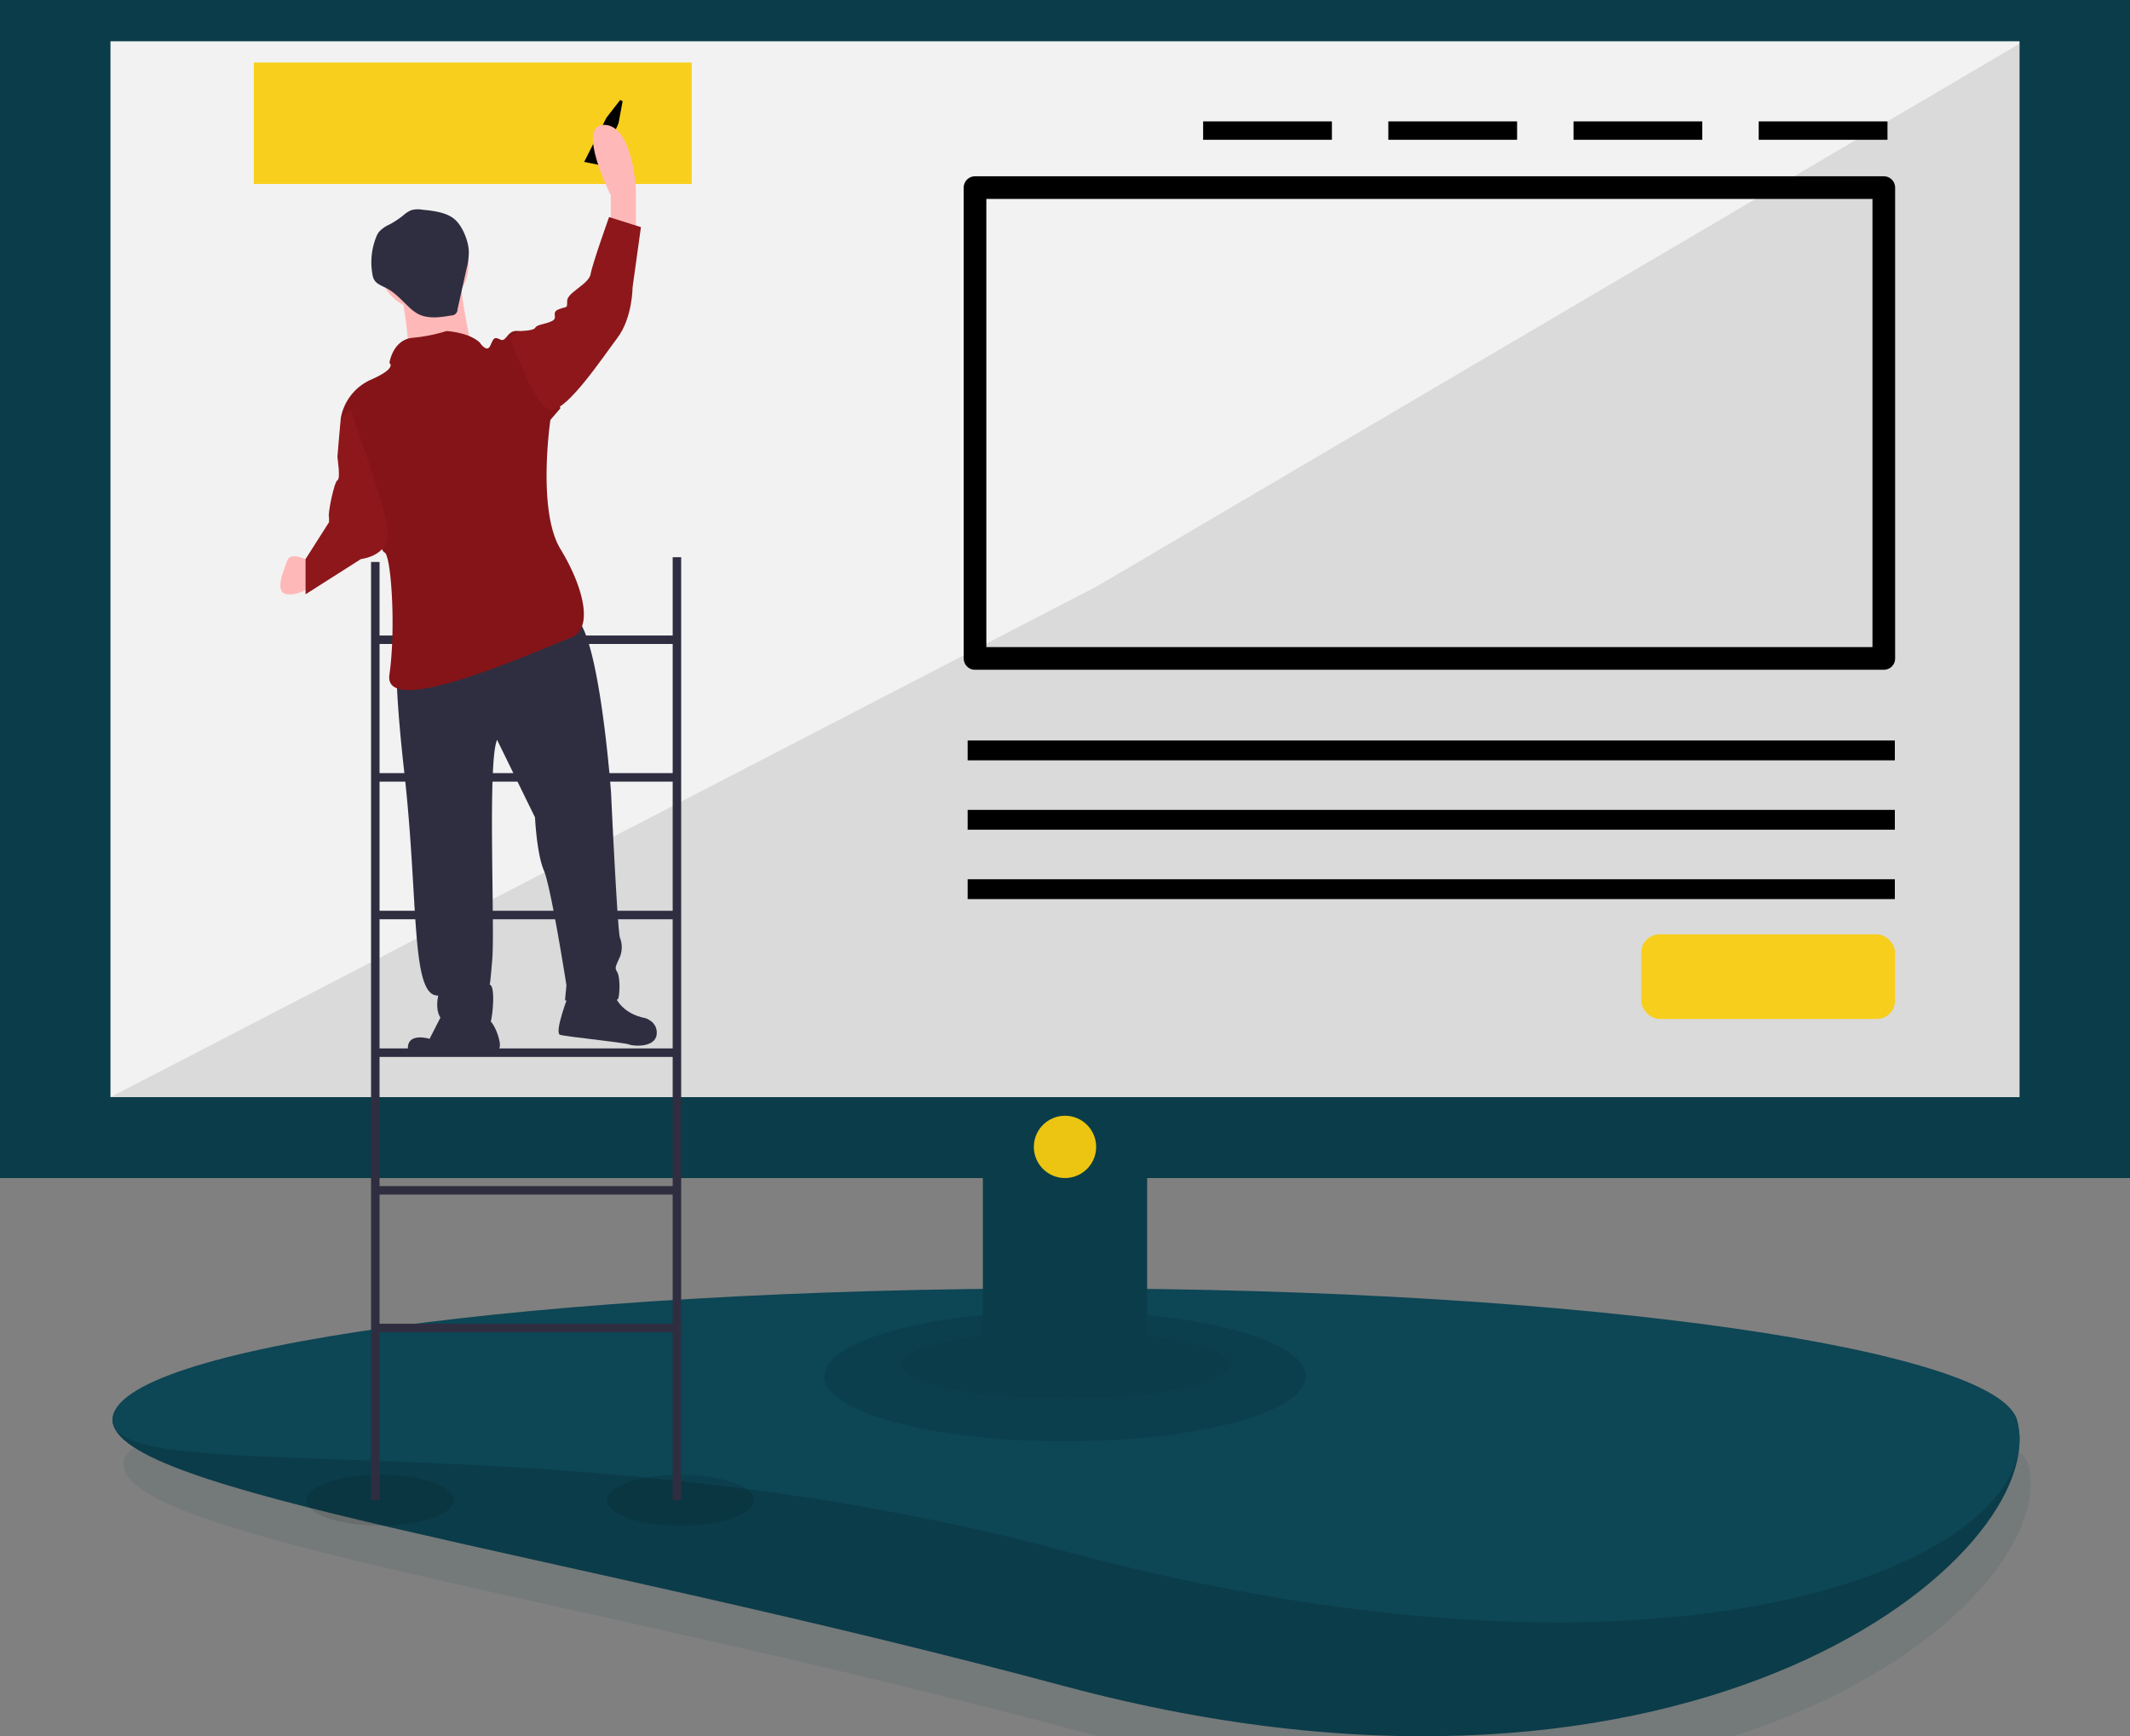 <?xml version="1.0" encoding="UTF-8" standalone="no"?>
<svg
   xmlns:dc="http://purl.org/dc/elements/1.1/"
   xmlns:cc="http://creativecommons.org/ns#"
   xmlns:rdf="http://www.w3.org/1999/02/22-rdf-syntax-ns#"
   xmlns:svg="http://www.w3.org/2000/svg"
   xmlns="http://www.w3.org/2000/svg"
   xmlns:sodipodi="http://sodipodi.sourceforge.net/DTD/sodipodi-0.dtd"
   xmlns:inkscape="http://www.inkscape.org/namespaces/inkscape"
   id="fb137f74-5dac-4b98-b1c7-12f1e4e536de"
   data-name="Layer 1"
   width="752"
   height="613.121"
   viewBox="0 0 752 613.121"
   version="1.1"
   sodipodi:docname="undraw_clean_up_ucm0.svg"
   inkscape:version="0.92.3 (2405546, 2018-03-11)">
  <rect x="0" y="0" width="752" height="613.121" fill="#808080" stroke="none"/>
  <defs
     id="defs55" />
  <sodipodi:namedview
     pagecolor="#ffffff"
     bordercolor="#666666"
     borderopacity="1"
     objecttolerance="10"
     gridtolerance="10"
     guidetolerance="10"
     inkscape:pageopacity="0"
     inkscape:pageshadow="2"
     inkscape:window-width="1440"
     inkscape:window-height="837"
     id="namedview53"
     showgrid="false"
     inkscape:snap-bbox="true"
     inkscape:snap-global="true"
     inkscape:zoom="0.76983184"
     inkscape:cx="153.29631"
     inkscape:cy="271.23136"
     inkscape:window-x="-8"
     inkscape:window-y="-8"
     inkscape:window-maximized="1"
     inkscape:current-layer="fb137f74-5dac-4b98-b1c7-12f1e4e536de" />
  <title
     id="title2">preservation</title>
  <path
     d="M936.067,644.816c13.152,46.82-113.439,153.791-336.162,94.075-179.323-48.08-336.162-68.443-336.162-94.075s150.505,1.254,336.162,1.254S929.135,620.139,936.067,644.816Z"
     transform="translate(-224 -143.44)"
     fill="#3f3d56"
     id="path4"
     style="fill:#0b3c49;fill-opacity:1" />
  <path
     d="m 715.964,516.964 c 13.152,46.82 -113.439,153.791 -336.162,94.075 C 200.479,562.96 43.641,542.596 43.641,516.964 c 0,-25.632 150.505,1.254 336.162,1.254 185.657,0 329.23,-25.931 336.162,-1.254 z"
     id="path6"
     style="opacity:0.1;fill:#0b3c49;fill-opacity:1"
     inkscape:connector-curvature="0" />
  <path
     d="M936.067,644.816c13.152,46.82-113.439,106.126-336.162,46.41-179.323-48.08-336.162-20.779-336.162-46.41s150.505-46.41,336.162-46.41S929.135,620.139,936.067,644.816Z"
     transform="translate(-224 -143.44)"
     fill="#3f3d56"
     id="path8"
     style="fill:#0d4655;fill-opacity:1" />
  <ellipse
     cx="376"
     cy="486"
     rx="85"
     ry="23"
     opacity="0.1"
     id="ellipse14" />
  <path
     d="M976,559.44v-416H224v416H571v55.609c-17.331,2.075-29,5.95-29,10.391,0,6.627,25.967,12,58,12s58-5.373,58-12c0-4.441-11.669-8.315-29-10.391V559.44Z"
     transform="translate(-224 -143.44)"
     fill="#3f3d56"
     id="path16"
     style="fill:#0b3c49;fill-opacity:1" />
  <rect
     x="39"
     y="14.574"
     width="674"
     height="372.851"
     fill="#f2f2f2"
     id="rect18" />
  <path
     d="M 713,15.426 387.196,207.086 39,387.426 h 674 z"
     id="path20"
     inkscape:connector-curvature="0"
     style="opacity:0.1"
     sodipodi:nodetypes="ccccc" />
  <rect
     style="opacity:1;fill:#f8cd0f;fill-opacity:0.941;fill-rule:nonzero;stroke:none;stroke-width:8;stroke-linecap:round;stroke-linejoin:round;stroke-miterlimit:4;stroke-dasharray:none;stroke-opacity:1"
     id="rect61"
     width="154.579"
     height="42.867"
     x="89.63"
     y="22.083" />
  <ellipse
     style="opacity:0.1"
     cx="134.247"
     cy="529.761"
     rx="26"
     ry="9"
     id="ellipse10" />
  <ellipse
     style="opacity:0.1"
     cx="240.247"
     cy="529.761"
     rx="26"
     ry="9"
     id="ellipse12" />
  <path
     style="fill:#2f2e41"
     inkscape:connector-curvature="0"
     d="m 237.493,196.761 v 27.648 H 134.001 v -25.958 h -3 v 331.31 h 3 v -59.312 h 103.492 v 59.312 h 3 v -333 z m 0,30.648 v 45.607 H 134.001 V 227.41 Z M 134.001,370.233 v -45.607 h 103.492 v 45.607 z m 103.492,3 v 45.607 H 134.001 V 373.233 Z M 134.001,321.625 v -45.608 h 103.492 v 45.608 z m 0,145.823 v -45.608 h 103.492 v 45.608 z"
     id="path22" />
  <path
     style="fill:#000000;stroke:#000000;stroke-width:1px;stroke-linecap:butt;stroke-linejoin:miter;stroke-opacity:1"
     d="m 211.509,57.732 6.385,-14.368 1.438,-7.729 -4.811,6.201 -7.534,14.973 z"
     id="path59"
     inkscape:connector-curvature="0"
     sodipodi:nodetypes="cccccc" />
  <path
     style="fill:#ffb8b8"
     inkscape:connector-curvature="0"
     d="m 215.629,80.203 v -11.248 c 0,0 -12.433,-24.865 -2.368,-24.865 10.064,0 11.248,22.497 11.248,22.497 v 15.985 z"
     id="path28" />
  <path
     style="fill:#ffb8b8"
     inkscape:connector-curvature="0"
     d="m 109.064,198.016 c 0,0 -6.512,-3.552 -7.696,0 -1.184,3.552 -4.736,11.248 0,11.841 4.736,0.592 9.472,-3.552 9.472,-3.552 z"
     id="path30" />
  <path
     style="fill:#2f2e41"
     inkscape:connector-curvature="0"
     d="m 141.115,221.997 c 0,0 -3.565,4.708 1.607,50.64 5.172,45.932 2.192,79.376 12.011,78.918 0,0 -2.563,9.96 5.781,10.327 8.344,0.367 12.155,0.946 12.805,-1.355 0.65,-2.301 1.666,-12.946 -0.599,-12.84 0,0 0.141,3.021 1.087,-9.134 0.946,-12.155 -1.734,-69.558 1.69,-77.287 l 13.389,27.382 c 0,0 0.599,12.84 3.147,18.777 2.548,5.937 7.947,40.504 7.947,40.504 l -0.508,5.322 c 0,0 18.268,2.175 18.882,-0.882 0.614,-3.056 0.403,-7.588 -0.423,-9.064 -0.826,-1.475 -0.826,-1.475 0.544,-4.567 a 9.156,9.156 0 0 0 0.403,-7.588 c -0.861,-2.231 -3.153,-51.325 -3.153,-51.325 0,0 -4.296,-59.598 -13.501,-62.196 -9.205,-2.598 -61.108,4.367 -61.108,4.367 z"
     id="path32" />
  <path
     style="fill:#2f2e41"
     inkscape:connector-curvature="0"
     d="m 157.211,355.981 -5.549,10.856 c 0,0 -9.6,-2.958 -7.306,5.64 a 151.098,151.098 0 0 0 27.551,-1.665 c 0,0 3.847,1.334 4.497,-0.967 0.649,-2.301 -2.364,-10.108 -4.63,-10.003 -2.266,0.106 -14.562,-3.862 -14.562,-3.862 z"
     id="path34" />
  <path
     style="fill:#2f2e41"
     inkscape:connector-curvature="0"
     d="m 200.877,350.915 c 0,0 -5.408,13.877 -3.106,14.527 2.301,0.65 22.835,2.719 24.381,3.403 1.546,0.685 9.134,1.087 9.678,-3.48 0.544,-4.567 -4.059,-5.866 -4.059,-5.866 0,0 -8.379,-1.123 -10.997,-8.57 -2.619,-7.447 -15.896,-0.015 -15.896,-0.015 z"
     id="path36" />
  <circle
     style="fill:#ffb8b8"
     cx="149.603"
     cy="93.586"
     r="15.814"
     id="circle38" />
  <path
     style="fill:#ffb8b8"
     inkscape:connector-curvature="0"
     d="m 141.28,101.077 c 0,0 4.162,21.641 2.497,25.803 -1.665,4.162 23.306,-1.665 23.306,-1.665 0,0 -4.994,-21.641 -4.162,-26.635 0.832,-4.994 -21.641,2.497 -21.641,2.497 z"
     id="path40" />
  <path
     style="fill:#2f2e41"
     inkscape:connector-curvature="0"
     d="m 149.123,74.053 a 8.939,8.939 0 0 0 -3.956,0.175 10.315,10.315 0 0 0 -2.811,1.844 32.906,32.906 0 0 1 -4.807,3.185 11.216,11.216 0 0 0 -3.74,2.622 7.958,7.958 0 0 0 -1.056,1.998 23.944,23.944 0 0 0 -1.259,13.032 5.99,5.99 0 0 0 0.554,1.789 c 0.865,1.594 2.776,2.222 4.385,3.057 3.056,1.586 5.372,4.257 7.879,6.618 a 15.402,15.402 0 0 0 3.113,2.399 c 3.576,1.95 7.946,1.314 11.96,0.624 a 2.155,2.155 0 0 0 2.151,-2.176 l 3.168,-14.25 a 23.249,23.249 0 0 0 0.812,-6.481 c -0.221,-3.459 -2.094,-8.251 -4.633,-10.708 -2.958,-2.863 -7.895,-3.319 -11.761,-3.728 z"
     id="path42" />
  <path
     style="fill:#841418;fill-opacity:1"
     inkscape:connector-curvature="0"
     d="m 137.481,128.157 c 0,0 1.184,-8.288 8.288,-8.88 a 58.57,58.57 0 0 0 11.841,-2.368 c 0.592,0 8.288,0.592 11.841,4.144 0,0 2.368,3.552 3.552,1.184 1.184,-2.368 1.184,-3.552 3.552,-2.368 2.368,1.184 2.368,-3.552 6.512,-2.96 4.144,0.592 14.801,27.233 14.801,27.233 l -3.552,4.144 c 0,0 -4.736,31.969 3.552,45.586 8.288,13.617 11.841,28.417 3.552,31.377 -8.288,2.96 -66.307,29.601 -63.939,13.025 2.368,-16.577 0.592,-42.626 -1.776,-43.218 -2.368,-0.592 -15.393,-47.362 -15.393,-47.362 a 18.389,18.389 0 0 1 10.656,-13.617 c 9.472,-4.144 6.512,-5.92 6.512,-5.92 z"
     id="path44" />
  <path
     style="fill:#8d171b;fill-opacity:1"
     inkscape:connector-curvature="0"
     d="m 180.107,119.277 2.96,-2.368 c 0,0 5.328,0 5.92,-1.184 0.592,-1.184 3.552,-1.184 5.92,-2.368 2.368,-1.184 -0.592,-2.96 2.368,-4.144 2.96,-1.184 2.96,0 2.96,-2.96 0,-2.96 7.696,-5.92 8.288,-9.472 0.592,-3.552 6.512,-20.129 6.512,-20.129 l 11.248,3.552 -2.96,21.313 c 0,0 0,10.656 -5.328,17.761 -5.328,7.104 -17.169,24.865 -23.089,25.457 -5.92,0.592 -14.801,-25.457 -14.801,-25.457 z"
     id="path46" />
  <path
     style="fill:#8d171b;fill-opacity:1"
     inkscape:connector-curvature="0"
     d="m 123.865,144.734 -3.552,2.96 c 0,0 -1.184,13.025 -1.184,13.617 0,0.592 1.184,7.696 0,8.288 -1.184,0.592 -3.552,12.433 -2.96,13.025 v 0 1.776 l -8.288,13.025 v 12.433 l 19.537,-12.433 c 0,0 11.248,-1.184 9.472,-11.248 -1.776,-10.064 -13.025,-41.442 -13.025,-41.442 z"
     id="path48" />
  <circle
     cx="376"
     cy="405"
     r="11"
     fill="#6c63ff"
     id="circle50"
     style="fill:#f8cd0f;fill-opacity:0.941" />
  <g
     id="g924">
    <rect
       style="opacity:1;fill:#000000;fill-opacity:1;fill-rule:nonzero;stroke:none;stroke-width:8;stroke-linecap:round;stroke-linejoin:round;stroke-miterlimit:4;stroke-dasharray:none;stroke-opacity:1"
       id="rect63"
       width="45.464"
       height="6.495"
       x="555.533"
       y="42.867" />
    <rect
       y="42.867"
       x="620.915"
       height="6.495"
       width="45.464"
       id="rect65"
       style="opacity:1;fill:#000000;fill-opacity:1;fill-rule:nonzero;stroke:none;stroke-width:8;stroke-linecap:round;stroke-linejoin:round;stroke-miterlimit:4;stroke-dasharray:none;stroke-opacity:1" />
    <rect
       style="opacity:1;fill:#000000;fill-opacity:1;fill-rule:nonzero;stroke:none;stroke-width:8;stroke-linecap:round;stroke-linejoin:round;stroke-miterlimit:4;stroke-dasharray:none;stroke-opacity:1"
       id="rect67"
       width="45.464"
       height="6.495"
       x="490.15"
       y="42.867" />
    <rect
       y="42.867"
       x="424.768"
       height="6.495"
       width="45.464"
       id="rect69"
       style="opacity:1;fill:#000000;fill-opacity:1;fill-rule:nonzero;stroke:none;stroke-width:8;stroke-linecap:round;stroke-linejoin:round;stroke-miterlimit:4;stroke-dasharray:none;stroke-opacity:1" />
  </g>
  <rect
     style="opacity:1;fill:none;fill-opacity:1;fill-rule:nonzero;stroke:#000000;stroke-width:8;stroke-linecap:round;stroke-linejoin:round;stroke-miterlimit:4;stroke-dasharray:none;stroke-opacity:1"
     id="rect94"
     width="320.849"
     height="166.27"
     x="344.231"
     y="66.248" />
  <g
     id="g910"
     transform="translate(3.897,-7.794)">
    <path
       inkscape:connector-curvature="0"
       id="path96"
       d="M 337.736,272.787 H 665.08"
       style="fill:none;stroke:#000000;stroke-width:7;stroke-linecap:butt;stroke-linejoin:miter;stroke-miterlimit:4;stroke-dasharray:none;stroke-opacity:1" />
    <path
       style="fill:none;stroke:#000000;stroke-width:7;stroke-linecap:butt;stroke-linejoin:miter;stroke-miterlimit:4;stroke-dasharray:none;stroke-opacity:1"
       d="M 337.736,297.287 H 665.08"
       id="path903"
       inkscape:connector-curvature="0" />
    <path
       inkscape:connector-curvature="0"
       id="path905"
       d="M 337.736,321.787 H 665.08"
       style="fill:none;stroke:#000000;stroke-width:7;stroke-linecap:butt;stroke-linejoin:miter;stroke-miterlimit:4;stroke-dasharray:none;stroke-opacity:1" />
  </g>
  <rect
     style="opacity:1;fill:#f8cd0f;fill-opacity:0.941;fill-rule:nonzero;stroke:none;stroke-width:7;stroke-linecap:round;stroke-linejoin:round;stroke-miterlimit:4;stroke-dasharray:none;stroke-opacity:1"
     id="rect912"
     width="89.63"
     height="29.877"
     x="579.435"
     y="329.942"
     ry="6.495" />
</svg>
